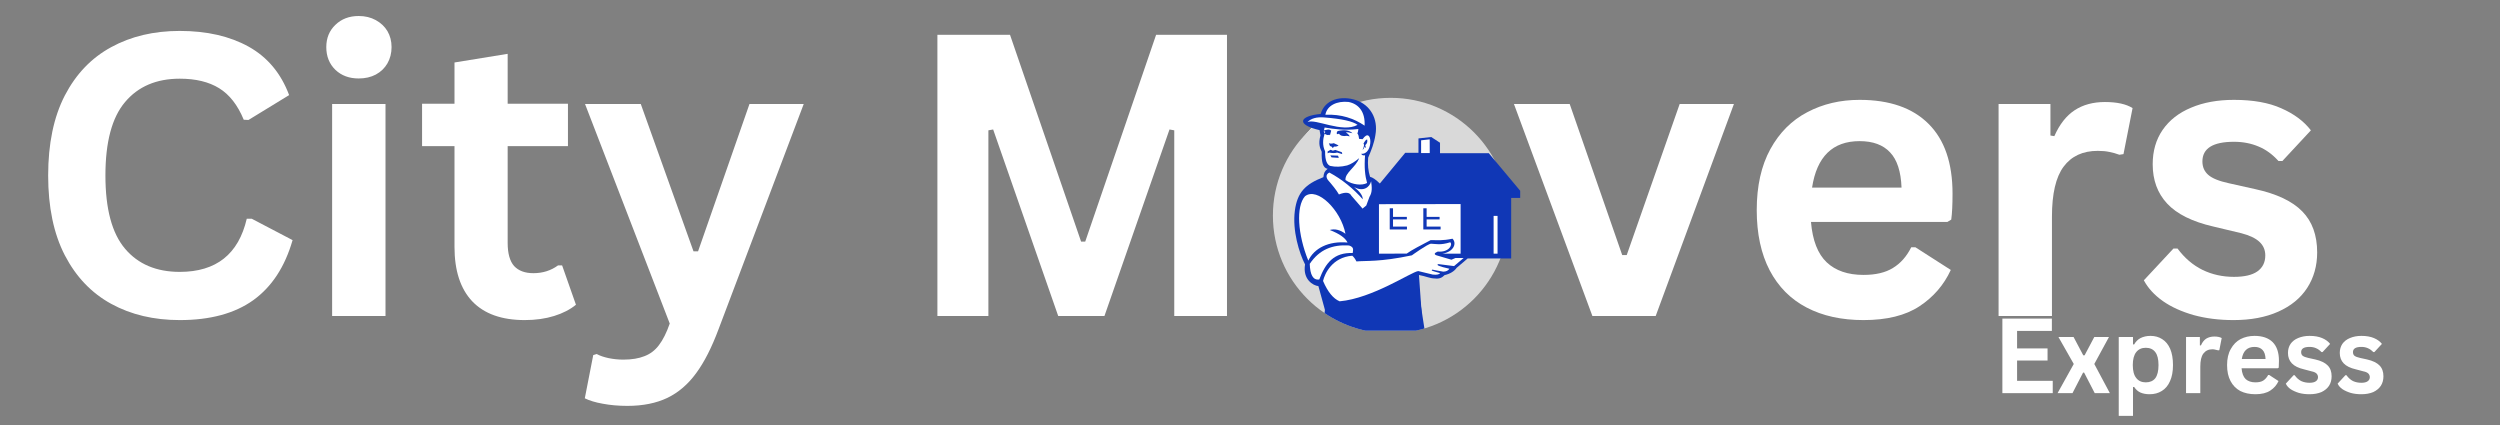 <svg xmlns="http://www.w3.org/2000/svg" xmlns:xlink="http://www.w3.org/1999/xlink" width="241" zoomAndPan="magnify" viewBox="0 0 180.75 30.75" height="41" preserveAspectRatio="xMidYMid meet" version="1.0"><rect x="0" y="0" width="180.75" height="30.75" fill="#808080" stroke="none"/><defs><g/><clipPath id="8ab62aaa34"><path d="M 92.031 7.074 L 109.086 7.074 L 109.086 23.906 L 92.031 23.906 Z M 92.031 7.074 " clip-rule="nonzero"/></clipPath><clipPath id="146ecc7af7"><path d="M 95.754 20.828 L 103 20.828 L 103 23.906 L 95.754 23.906 Z M 95.754 20.828 " clip-rule="nonzero"/></clipPath><clipPath id="895d516923"><path d="M 93.555 7.074 L 109.91 7.074 L 109.91 22.801 L 93.555 22.801 Z M 93.555 7.074 " clip-rule="nonzero"/></clipPath><clipPath id="b84d92d00a"><path d="M 95 7.074 L 99 7.074 L 99 10 L 95 10 Z M 95 7.074 " clip-rule="nonzero"/></clipPath><clipPath id="cf00e77a24"><path d="M 153 24 L 158 24 L 158 30.504 L 153 30.504 Z M 153 24 " clip-rule="nonzero"/></clipPath></defs><g fill="#ffffff" fill-opacity="1"><g transform="translate(1.888, 22.845)"><g><path d="M 11.109 0.297 C 9.234 0.297 7.582 -0.094 6.156 -0.875 C 4.727 -1.656 3.609 -2.828 2.797 -4.391 C 1.992 -5.953 1.594 -7.875 1.594 -10.156 C 1.594 -12.445 1.992 -14.375 2.797 -15.938 C 3.609 -17.5 4.727 -18.664 6.156 -19.438 C 7.582 -20.219 9.234 -20.609 11.109 -20.609 C 13.066 -20.609 14.727 -20.227 16.094 -19.469 C 17.457 -18.707 18.43 -17.539 19.016 -15.969 L 16.078 -14.172 L 15.734 -14.188 C 15.297 -15.25 14.703 -16.008 13.953 -16.469 C 13.211 -16.926 12.266 -17.156 11.109 -17.156 C 9.422 -17.156 8.102 -16.594 7.156 -15.469 C 6.207 -14.352 5.734 -12.582 5.734 -10.156 C 5.734 -7.738 6.207 -5.973 7.156 -4.859 C 8.102 -3.742 9.422 -3.188 11.109 -3.188 C 13.742 -3.188 15.359 -4.469 15.953 -7.031 L 16.312 -7.031 L 19.266 -5.484 C 18.711 -3.555 17.766 -2.109 16.422 -1.141 C 15.078 -0.18 13.305 0.297 11.109 0.297 Z M 11.109 0.297 "/></g></g></g><g fill="#ffffff" fill-opacity="1"><g transform="translate(21.81, 22.845)"><g><path d="M 4.125 -17.172 C 3.438 -17.172 2.875 -17.379 2.438 -17.797 C 2 -18.223 1.781 -18.77 1.781 -19.438 C 1.781 -20.094 2 -20.629 2.438 -21.047 C 2.875 -21.473 3.438 -21.688 4.125 -21.688 C 4.594 -21.688 5.004 -21.586 5.359 -21.391 C 5.723 -21.191 6.004 -20.926 6.203 -20.594 C 6.398 -20.258 6.5 -19.875 6.5 -19.438 C 6.5 -19 6.398 -18.609 6.203 -18.266 C 6.004 -17.922 5.723 -17.648 5.359 -17.453 C 5.004 -17.266 4.594 -17.172 4.125 -17.172 Z M 2.203 0 L 2.203 -15.328 L 6.062 -15.328 L 6.062 0 Z M 2.203 0 "/></g></g></g><g fill="#ffffff" fill-opacity="1"><g transform="translate(30.063, 22.845)"><g><path d="M 10.578 -3.656 L 11.578 -0.812 C 11.16 -0.469 10.633 -0.195 10 0 C 9.375 0.195 8.664 0.297 7.875 0.297 C 6.207 0.297 4.941 -0.156 4.078 -1.062 C 3.223 -1.969 2.797 -3.281 2.797 -5 L 2.797 -12.281 L 0.453 -12.281 L 0.453 -15.344 L 2.797 -15.344 L 2.797 -18.328 L 6.641 -18.953 L 6.641 -15.344 L 11 -15.344 L 11 -12.281 L 6.641 -12.281 L 6.641 -5.281 C 6.641 -4.52 6.797 -3.961 7.109 -3.609 C 7.43 -3.266 7.895 -3.094 8.5 -3.094 C 9.176 -3.094 9.77 -3.281 10.281 -3.656 Z M 10.578 -3.656 "/></g></g></g><g fill="#ffffff" fill-opacity="1"><g transform="translate(41.969, 22.845)"><g><path d="M 3.391 6.5 C 2.734 6.5 2.141 6.445 1.609 6.344 C 1.078 6.25 0.645 6.117 0.312 5.953 L 0.922 2.828 L 1.172 2.75 C 1.398 2.875 1.688 2.973 2.031 3.047 C 2.375 3.117 2.727 3.156 3.094 3.156 C 3.707 3.156 4.219 3.07 4.625 2.906 C 5.039 2.75 5.391 2.484 5.672 2.109 C 5.961 1.734 6.223 1.211 6.453 0.547 L 0.328 -15.328 L 4.359 -15.328 L 8.172 -4.672 L 8.5 -4.672 L 12.219 -15.328 L 16.141 -15.328 L 9.984 0.953 C 9.492 2.273 8.953 3.336 8.359 4.141 C 7.773 4.941 7.082 5.535 6.281 5.922 C 5.477 6.305 4.516 6.5 3.391 6.5 Z M 3.391 6.5 "/></g></g></g><g fill="#000000" fill-opacity="1"><g transform="translate(58.422, 22.845)"><g/></g></g><g fill="#ffffff" fill-opacity="1"><g transform="translate(65.133, 22.845)"><g><path d="M 6.328 0 L 2.641 0 L 2.641 -20.328 L 7.891 -20.328 L 13.031 -5.375 L 13.328 -5.375 L 18.453 -20.328 L 23.578 -20.328 L 23.578 0 L 19.766 0 L 19.766 -13.422 L 19.422 -13.484 L 14.719 0 L 11.375 0 L 6.672 -13.484 L 6.328 -13.422 Z M 6.328 0 "/></g></g></g><g fill="#ffffff" fill-opacity="1"><g transform="translate(91.349, 22.845)"><g><path d="M 8.906 0.297 C 7.406 0.297 6.086 -0.008 4.953 -0.625 C 3.816 -1.25 2.938 -2.156 2.312 -3.344 C 1.688 -4.531 1.375 -5.969 1.375 -7.656 C 1.375 -9.344 1.688 -10.785 2.312 -11.984 C 2.938 -13.18 3.816 -14.086 4.953 -14.703 C 6.086 -15.316 7.406 -15.625 8.906 -15.625 C 10.406 -15.625 11.723 -15.316 12.859 -14.703 C 13.992 -14.086 14.875 -13.18 15.5 -11.984 C 16.133 -10.785 16.453 -9.344 16.453 -7.656 C 16.453 -5.969 16.133 -4.531 15.5 -3.344 C 14.875 -2.156 13.992 -1.25 12.859 -0.625 C 11.723 -0.008 10.406 0.297 8.906 0.297 Z M 8.906 -2.969 C 11.289 -2.969 12.484 -4.531 12.484 -7.656 C 12.484 -9.281 12.176 -10.469 11.562 -11.219 C 10.945 -11.977 10.062 -12.359 8.906 -12.359 C 6.531 -12.359 5.344 -10.789 5.344 -7.656 C 5.344 -4.531 6.531 -2.969 8.906 -2.969 Z M 8.906 -2.969 "/></g></g></g><g fill="#ffffff" fill-opacity="1"><g transform="translate(109.16, 22.845)"><g><path d="M 10.547 0 L 5.969 0 L 0.297 -15.328 L 4.328 -15.328 L 8.125 -4.406 L 8.453 -4.406 L 12.281 -15.328 L 16.203 -15.328 Z M 10.547 0 "/></g></g></g><g fill="#ffffff" fill-opacity="1"><g transform="translate(125.637, 22.845)"><g><path d="M 15.156 -6.797 L 5.297 -6.797 C 5.41 -5.461 5.789 -4.488 6.438 -3.875 C 7.082 -3.27 7.969 -2.969 9.094 -2.969 C 9.969 -2.969 10.676 -3.133 11.219 -3.469 C 11.77 -3.801 12.211 -4.301 12.547 -4.969 L 12.844 -4.969 L 15.406 -3.328 C 14.906 -2.242 14.148 -1.367 13.141 -0.703 C 12.129 -0.035 10.781 0.297 9.094 0.297 C 7.508 0.297 6.141 -0.004 4.984 -0.609 C 3.828 -1.211 2.938 -2.109 2.312 -3.297 C 1.688 -4.492 1.375 -5.945 1.375 -7.656 C 1.375 -9.395 1.703 -10.863 2.359 -12.062 C 3.016 -13.258 3.906 -14.148 5.031 -14.734 C 6.156 -15.328 7.414 -15.625 8.812 -15.625 C 10.977 -15.625 12.641 -15.047 13.797 -13.891 C 14.953 -12.742 15.531 -11.062 15.531 -8.844 C 15.531 -8.031 15.5 -7.406 15.438 -6.969 Z M 11.844 -9.281 C 11.801 -10.445 11.523 -11.297 11.016 -11.828 C 10.516 -12.367 9.781 -12.641 8.812 -12.641 C 6.863 -12.641 5.719 -11.52 5.375 -9.281 Z M 11.844 -9.281 "/></g></g></g><g fill="#ffffff" fill-opacity="1"><g transform="translate(142.294, 22.845)"><g><path d="M 2.203 0 L 2.203 -15.328 L 5.953 -15.328 L 5.953 -13.047 L 6.234 -13 C 6.609 -13.852 7.098 -14.477 7.703 -14.875 C 8.305 -15.27 9.035 -15.469 9.891 -15.469 C 10.766 -15.469 11.43 -15.32 11.891 -15.031 L 11.234 -11.703 L 10.938 -11.656 C 10.688 -11.75 10.445 -11.816 10.219 -11.859 C 9.988 -11.91 9.707 -11.938 9.375 -11.938 C 8.289 -11.938 7.469 -11.555 6.906 -10.797 C 6.344 -10.047 6.062 -8.836 6.062 -7.172 L 6.062 0 Z M 2.203 0 "/></g></g></g><g fill="#ffffff" fill-opacity="1"><g transform="translate(154.312, 22.845)"><g><path d="M 7.172 0.297 C 6.129 0.297 5.172 0.176 4.297 -0.062 C 3.422 -0.312 2.676 -0.648 2.062 -1.078 C 1.445 -1.516 0.988 -2.016 0.688 -2.578 L 2.828 -4.875 L 3.125 -4.875 C 3.633 -4.188 4.238 -3.672 4.938 -3.328 C 5.633 -2.992 6.391 -2.828 7.203 -2.828 C 7.953 -2.828 8.516 -2.957 8.891 -3.219 C 9.273 -3.488 9.469 -3.875 9.469 -4.375 C 9.469 -4.77 9.328 -5.098 9.047 -5.359 C 8.773 -5.617 8.336 -5.828 7.734 -5.984 L 5.703 -6.469 C 4.18 -6.82 3.07 -7.375 2.375 -8.125 C 1.676 -8.875 1.328 -9.82 1.328 -10.969 C 1.328 -11.926 1.566 -12.754 2.047 -13.453 C 2.535 -14.16 3.223 -14.695 4.109 -15.062 C 4.992 -15.438 6.023 -15.625 7.203 -15.625 C 8.578 -15.625 9.719 -15.422 10.625 -15.016 C 11.539 -14.617 12.254 -14.086 12.766 -13.422 L 10.703 -11.203 L 10.422 -11.203 C 9.992 -11.68 9.516 -12.031 8.984 -12.25 C 8.453 -12.477 7.859 -12.594 7.203 -12.594 C 5.68 -12.594 4.922 -12.117 4.922 -11.172 C 4.922 -10.773 5.062 -10.453 5.344 -10.203 C 5.625 -9.953 6.125 -9.75 6.844 -9.594 L 8.734 -9.172 C 10.285 -8.836 11.422 -8.301 12.141 -7.562 C 12.859 -6.832 13.219 -5.844 13.219 -4.594 C 13.219 -3.625 12.977 -2.77 12.5 -2.031 C 12.02 -1.289 11.32 -0.719 10.406 -0.312 C 9.5 0.094 8.422 0.297 7.172 0.297 Z M 7.172 0.297 "/></g></g></g><g clip-path="url(#8ab62aaa34)"><path fill="#d9d9d9" d="M 92.031 15.59 C 92.031 10.887 95.844 7.074 100.547 7.074 C 105.25 7.074 109.062 10.887 109.062 15.59 C 109.062 20.293 105.25 24.102 100.547 24.102 C 95.844 24.102 92.031 20.293 92.031 15.59 " fill-opacity="1" fill-rule="nonzero"/></g><g clip-path="url(#146ecc7af7)"><path fill="#1037b6" d="M 102.535 20.832 L 102.984 23.75 C 102.215 23.98 101.395 24.102 100.547 24.102 C 98.773 24.102 97.129 23.562 95.766 22.637 L 95.875 21.703 L 102.535 20.832 " fill-opacity="1" fill-rule="nonzero"/></g><g clip-path="url(#895d516923)"><path fill="#1037b6" d="M 99.762 13.27 C 99.488 12.996 99.25 12.832 99.055 12.781 C 98.918 12.359 98.875 11.898 98.918 11.398 C 99.145 10.871 99.352 10.352 99.441 9.766 C 99.66 8.551 99.039 7.586 98.059 7.246 C 97.012 6.887 95.793 7.156 95.484 8.238 C 93.934 8.383 93.672 9.008 95.406 9.41 L 95.469 9.793 C 95.301 10.414 95.434 10.699 95.559 10.973 C 95.535 11.695 95.641 12.16 95.992 12.203 C 95.758 12.395 95.727 12.465 95.68 12.809 C 94.363 13.324 93.793 13.91 93.617 15.242 C 93.43 16.68 93.938 18.312 94.355 19.117 C 94.172 20.215 94.949 20.652 95.32 20.684 L 95.816 22.492 L 102.797 22.797 L 102.59 19.883 C 103.059 19.965 103.395 20.133 103.727 20.133 C 104.062 20.176 104.254 20.082 104.445 19.891 C 104.832 19.805 105.152 19.609 105.312 19.367 L 106.109 18.688 L 109.258 18.688 L 109.258 14.312 L 110.148 14.312 L 110.156 14.086 L 107.641 11.078 L 104.113 11.078 L 104.113 10.32 L 103.477 9.906 L 102.555 10.008 L 102.555 11.047 L 101.598 11.047 L 99.762 13.27 " fill-opacity="1" fill-rule="evenodd"/></g><g clip-path="url(#b84d92d00a)"><path fill="#ffffff" d="M 98.66 9.086 C 97.91 8.57 96.977 8.242 95.824 8.297 C 95.945 7.617 96.672 7.285 97.496 7.371 C 98.258 7.516 98.715 8.121 98.66 9.086 " fill-opacity="1" fill-rule="evenodd"/></g><path fill="#ffffff" d="M 98.152 9.027 C 97.816 8.77 97.016 8.59 95.75 8.492 C 95.191 8.445 94.785 8.559 94.531 8.832 C 95.059 8.535 97.047 9.645 98.152 9.027 " fill-opacity="1" fill-rule="evenodd"/><path fill="#ffffff" d="M 95.77 9.219 L 95.707 9.48 L 95.762 9.688 C 95.645 10.062 95.598 10.508 95.805 10.941 C 95.793 11.645 95.973 11.926 96.176 11.996 C 96.555 12.082 96.961 12.07 97.395 11.961 C 97.668 11.875 97.957 11.699 98.266 11.434 C 98.035 12.082 97.23 12.492 97.277 13.016 C 97.785 13.375 98.488 13.426 98.84 13.23 C 98.691 12.711 98.625 12.098 98.695 11.227 C 98.551 11.254 98.457 11.219 98.418 11.117 C 99.332 11.203 99.23 9.031 98.516 10.062 L 98.262 10.039 C 98.234 9.84 98.227 9.762 98.137 9.641 C 98.207 9.516 98.184 9.414 98.211 9.328 C 97.188 9.445 96.477 9.332 95.77 9.219 " fill-opacity="1" fill-rule="evenodd"/><path fill="#ffffff" d="M 97.902 13.523 C 98.324 13.855 98.531 14.148 98.527 14.41 C 97.867 13.656 97.031 12.965 96.117 12.477 C 95.898 12.574 95.84 12.762 96 13.004 C 96.312 13.363 96.633 13.75 96.805 14.059 C 97.277 13.871 97.578 13.898 97.703 14.148 L 98.512 15.082 L 98.781 14.859 L 99.016 14.227 C 99.219 13.902 99.195 13.562 99.133 13.105 C 99.023 13.555 98.547 13.887 97.902 13.523 " fill-opacity="1" fill-rule="evenodd"/><path fill="#ffffff" d="M 94.352 14.188 C 93.691 14.93 93.82 16.953 94.59 18.844 C 95.008 17.957 96.039 17.41 97.426 17.535 C 97.27 17.203 96.844 16.898 96.141 16.629 C 96.504 16.523 96.883 16.613 97.277 16.902 C 96.953 15.211 95.25 13.488 94.352 14.188 " fill-opacity="1" fill-rule="evenodd"/><path fill="#ffffff" d="M 97.801 18.293 C 97.82 18.074 97.926 17.875 97.531 17.746 C 96.34 17.676 95.398 18.035 94.695 19.074 C 94.719 19.867 94.93 20.273 95.383 20.207 C 95.84 19.004 96.441 18.246 97.801 18.293 " fill-opacity="1" fill-rule="evenodd"/><path fill="#ffffff" d="M 97.77 18.488 C 96.32 18.605 95.781 19.777 95.656 20.312 C 95.992 21.098 96.391 21.59 96.855 21.785 C 99.234 21.574 102.043 19.656 102.539 19.598 L 103.59 19.852 C 103.875 19.883 104.051 19.848 104.117 19.746 C 103.555 19.586 103.434 19.57 103.559 19.492 C 103.664 19.52 103.887 19.559 104.348 19.641 C 104.559 19.637 104.703 19.566 104.793 19.43 C 104.059 19.266 103.793 19.156 103.992 19.094 L 105.129 19.238 L 105.824 18.652 L 105.234 18.652 L 104.938 18.777 L 103.863 18.461 C 103.664 18.387 103.691 18.297 103.949 18.188 C 104.754 18.262 105.055 17.691 104.852 17.516 C 104.137 17.742 103.832 17.633 103.465 17.621 C 103.246 17.617 102.078 18.461 102.078 18.461 C 99.738 18.953 98.781 18.836 98.07 18.902 C 97.984 18.723 97.883 18.586 97.77 18.488 " fill-opacity="1" fill-rule="evenodd"/><path fill="#ffffff" d="M 99.699 14.762 L 99.699 18.34 L 101.703 18.336 C 102.035 18.09 102.762 17.715 103.441 17.359 C 103.938 17.359 104.266 17.414 105.016 17.258 C 105.348 17.59 105.098 18.215 104.281 18.34 L 105.602 18.34 L 105.602 14.754 L 99.699 14.762 " fill-opacity="1" fill-rule="evenodd"/><path fill="#ffffff" d="M 103.367 10.074 L 102.746 10.145 L 102.746 11.066 L 103.371 11.066 L 103.367 10.074 " fill-opacity="1" fill-rule="evenodd"/><path fill="#1037b6" d="M 97.785 9.633 C 97.57 9.418 97.215 9.363 96.719 9.473 C 96.645 9.539 96.629 9.617 96.664 9.703 L 96.812 9.668 C 96.906 9.816 97.094 9.867 97.379 9.82 L 97.586 9.859 C 97.543 9.77 97.453 9.656 97.305 9.586 C 97.383 9.539 97.543 9.578 97.785 9.633 " fill-opacity="1" fill-rule="evenodd"/><path fill="#1037b6" d="M 96.246 9.445 C 96.062 9.297 95.902 9.395 95.664 9.445 L 95.828 9.539 L 95.715 9.652 C 95.895 9.734 95.984 9.805 96.098 9.738 L 96.156 9.777 L 96.246 9.445 " fill-opacity="1" fill-rule="evenodd"/><path fill="#1037b6" d="M 96.078 10.352 C 96.168 10.395 96.289 10.395 96.434 10.352 C 96.543 10.402 96.66 10.457 96.781 10.516 C 96.684 10.586 96.574 10.613 96.449 10.598 L 96.355 10.711 L 96.301 10.617 L 96.156 10.555 L 96.078 10.352 " fill-opacity="1" fill-rule="evenodd"/><path fill="#1037b6" d="M 97.012 11.004 C 96.879 10.957 96.727 10.902 96.547 10.84 L 96.363 10.895 L 96.203 10.828 L 95.988 10.953 L 95.988 11.086 L 96.098 11.031 C 96.328 11.078 96.523 11.078 96.676 11.031 L 97.047 11.141 L 97.012 11.004 " fill-opacity="1" fill-rule="evenodd"/><path fill="#1037b6" d="M 96.742 11.254 C 96.57 11.25 96.383 11.242 96.18 11.234 L 96.27 11.379 L 96.793 11.414 L 96.742 11.254 " fill-opacity="1" fill-rule="evenodd"/><path fill="#1037b6" d="M 98.848 10.086 C 98.77 10.082 98.684 10.184 98.578 10.387 C 98.648 10.438 98.629 10.586 98.512 10.836 C 98.598 10.77 98.645 10.688 98.652 10.59 C 98.668 10.656 98.758 10.695 98.758 10.695 L 98.707 10.492 C 98.836 10.395 98.883 10.258 98.848 10.086 " fill-opacity="1" fill-rule="evenodd"/><path fill="#1037b6" d="M 100.477 15.059 L 100.715 15.059 L 100.715 16.383 L 101.723 16.383 L 101.723 16.59 L 100.477 16.59 L 100.477 15.059 " fill-opacity="1" fill-rule="nonzero"/><path fill="#1037b6" d="M 102.906 15.059 L 103.145 15.059 L 103.145 16.383 L 104.156 16.383 L 104.156 16.59 L 102.906 16.59 L 102.906 15.059 " fill-opacity="1" fill-rule="nonzero"/><path fill="#1037b6" d="M 100.625 15.68 L 101.715 15.68 L 101.715 15.863 L 100.625 15.863 L 100.625 15.68 " fill-opacity="1" fill-rule="nonzero"/><path fill="#1037b6" d="M 102.996 15.68 L 104.082 15.68 L 104.082 15.863 L 102.996 15.863 L 102.996 15.68 " fill-opacity="1" fill-rule="nonzero"/><path fill="#ffffff" d="M 107.988 15.609 L 108.273 15.609 L 108.273 18.34 L 107.988 18.34 L 107.988 15.609 " fill-opacity="1" fill-rule="evenodd"/><g fill="#ffffff" fill-opacity="1"><g transform="translate(144.069, 28.425)"><g><path d="M 1.766 -2.359 L 1.766 -0.891 L 4.344 -0.891 L 4.344 0 L 0.703 0 L 0.703 -5.391 L 4.281 -5.391 L 4.281 -4.5 L 1.766 -4.5 L 1.766 -3.234 L 3.969 -3.234 L 3.969 -2.359 Z M 1.766 -2.359 "/></g></g></g><g fill="#ffffff" fill-opacity="1"><g transform="translate(148.699, 28.425)"><g><path d="M 1.141 0 L 0.062 0 L 1.234 -2.109 L 0.125 -4.062 L 1.219 -4.062 L 1.922 -2.734 L 2.016 -2.734 L 2.719 -4.062 L 3.781 -4.062 L 2.719 -2.109 L 3.844 0 L 2.75 0 L 1.984 -1.484 L 1.906 -1.484 Z M 1.141 0 "/></g></g></g><g clip-path="url(#cf00e77a24)"><g fill="#ffffff" fill-opacity="1"><g transform="translate(152.607, 28.425)"><g><path d="M 0.578 1.641 L 0.578 -4.062 L 1.609 -4.062 L 1.609 -3.531 L 1.688 -3.516 C 1.801 -3.723 1.957 -3.879 2.156 -3.984 C 2.363 -4.086 2.602 -4.141 2.875 -4.141 C 3.195 -4.141 3.477 -4.062 3.719 -3.906 C 3.969 -3.75 4.16 -3.516 4.297 -3.203 C 4.43 -2.891 4.5 -2.5 4.5 -2.031 C 4.5 -1.562 4.426 -1.172 4.281 -0.859 C 4.145 -0.547 3.945 -0.312 3.688 -0.156 C 3.438 0 3.145 0.078 2.812 0.078 C 2.551 0.078 2.328 0.035 2.141 -0.047 C 1.961 -0.129 1.812 -0.266 1.688 -0.453 L 1.609 -0.438 L 1.609 1.641 Z M 2.531 -0.781 C 2.832 -0.781 3.062 -0.879 3.219 -1.078 C 3.375 -1.285 3.453 -1.602 3.453 -2.031 C 3.453 -2.457 3.375 -2.77 3.219 -2.969 C 3.062 -3.176 2.832 -3.281 2.531 -3.281 C 2.238 -3.281 2.008 -3.176 1.844 -2.969 C 1.676 -2.758 1.594 -2.445 1.594 -2.031 C 1.594 -1.613 1.676 -1.301 1.844 -1.094 C 2.008 -0.883 2.238 -0.781 2.531 -0.781 Z M 2.531 -0.781 "/></g></g></g></g><g fill="#ffffff" fill-opacity="1"><g transform="translate(157.473, 28.425)"><g><path d="M 0.578 0 L 0.578 -4.062 L 1.578 -4.062 L 1.578 -3.453 L 1.656 -3.453 C 1.75 -3.672 1.875 -3.832 2.031 -3.938 C 2.195 -4.039 2.395 -4.094 2.625 -4.094 C 2.852 -4.094 3.031 -4.055 3.156 -3.984 L 2.984 -3.109 L 2.906 -3.094 C 2.832 -3.113 2.766 -3.129 2.703 -3.141 C 2.641 -3.16 2.566 -3.172 2.484 -3.172 C 2.203 -3.172 1.984 -3.066 1.828 -2.859 C 1.68 -2.66 1.609 -2.344 1.609 -1.906 L 1.609 0 Z M 0.578 0 "/></g></g></g><g fill="#ffffff" fill-opacity="1"><g transform="translate(160.659, 28.425)"><g><path d="M 4.016 -1.797 L 1.406 -1.797 C 1.438 -1.441 1.535 -1.18 1.703 -1.016 C 1.879 -0.859 2.113 -0.781 2.406 -0.781 C 2.645 -0.781 2.832 -0.82 2.969 -0.906 C 3.113 -1 3.234 -1.133 3.328 -1.312 L 3.406 -1.312 L 4.078 -0.875 C 3.953 -0.594 3.754 -0.363 3.484 -0.188 C 3.211 -0.008 2.852 0.078 2.406 0.078 C 1.988 0.078 1.625 0 1.312 -0.156 C 1.008 -0.32 0.773 -0.562 0.609 -0.875 C 0.441 -1.188 0.359 -1.57 0.359 -2.031 C 0.359 -2.488 0.445 -2.875 0.625 -3.188 C 0.801 -3.508 1.035 -3.75 1.328 -3.906 C 1.629 -4.062 1.969 -4.141 2.344 -4.141 C 2.914 -4.141 3.352 -3.988 3.656 -3.688 C 3.957 -3.383 4.109 -2.938 4.109 -2.344 C 4.109 -2.125 4.102 -1.957 4.094 -1.844 Z M 3.141 -2.469 C 3.129 -2.77 3.055 -2.988 2.922 -3.125 C 2.785 -3.27 2.594 -3.344 2.344 -3.344 C 1.82 -3.344 1.516 -3.051 1.422 -2.469 Z M 3.141 -2.469 "/></g></g></g><g fill="#ffffff" fill-opacity="1"><g transform="translate(165.076, 28.425)"><g><path d="M 1.906 0.078 C 1.625 0.078 1.367 0.047 1.141 -0.016 C 0.91 -0.086 0.711 -0.176 0.547 -0.281 C 0.379 -0.395 0.258 -0.531 0.188 -0.688 L 0.75 -1.297 L 0.828 -1.297 C 0.961 -1.109 1.117 -0.969 1.297 -0.875 C 1.484 -0.789 1.688 -0.75 1.906 -0.75 C 2.102 -0.75 2.254 -0.785 2.359 -0.859 C 2.461 -0.93 2.516 -1.031 2.516 -1.156 C 2.516 -1.258 2.477 -1.348 2.406 -1.422 C 2.332 -1.492 2.211 -1.547 2.047 -1.578 L 1.516 -1.719 C 1.109 -1.812 0.812 -1.957 0.625 -2.156 C 0.438 -2.352 0.344 -2.602 0.344 -2.906 C 0.344 -3.156 0.406 -3.375 0.531 -3.562 C 0.664 -3.75 0.848 -3.891 1.078 -3.984 C 1.316 -4.086 1.594 -4.141 1.906 -4.141 C 2.27 -4.141 2.57 -4.086 2.812 -3.984 C 3.062 -3.879 3.254 -3.738 3.391 -3.562 L 2.844 -2.969 L 2.766 -2.969 C 2.648 -3.094 2.52 -3.188 2.375 -3.25 C 2.238 -3.312 2.082 -3.344 1.906 -3.344 C 1.5 -3.344 1.297 -3.219 1.297 -2.969 C 1.297 -2.852 1.332 -2.766 1.406 -2.703 C 1.488 -2.641 1.625 -2.586 1.812 -2.547 L 2.312 -2.438 C 2.727 -2.344 3.031 -2.195 3.219 -2 C 3.406 -1.812 3.5 -1.551 3.5 -1.219 C 3.5 -0.957 3.438 -0.727 3.312 -0.531 C 3.188 -0.344 3.004 -0.191 2.766 -0.078 C 2.523 0.023 2.238 0.078 1.906 0.078 Z M 1.906 0.078 "/></g></g></g><g fill="#ffffff" fill-opacity="1"><g transform="translate(168.822, 28.425)"><g><path d="M 1.906 0.078 C 1.625 0.078 1.367 0.047 1.141 -0.016 C 0.91 -0.086 0.711 -0.176 0.547 -0.281 C 0.379 -0.395 0.258 -0.531 0.188 -0.688 L 0.75 -1.297 L 0.828 -1.297 C 0.961 -1.109 1.117 -0.969 1.297 -0.875 C 1.484 -0.789 1.688 -0.75 1.906 -0.75 C 2.102 -0.75 2.254 -0.785 2.359 -0.859 C 2.461 -0.93 2.516 -1.031 2.516 -1.156 C 2.516 -1.258 2.477 -1.348 2.406 -1.422 C 2.332 -1.492 2.211 -1.547 2.047 -1.578 L 1.516 -1.719 C 1.109 -1.812 0.812 -1.957 0.625 -2.156 C 0.438 -2.352 0.344 -2.602 0.344 -2.906 C 0.344 -3.156 0.406 -3.375 0.531 -3.562 C 0.664 -3.75 0.848 -3.891 1.078 -3.984 C 1.316 -4.086 1.594 -4.141 1.906 -4.141 C 2.27 -4.141 2.57 -4.086 2.812 -3.984 C 3.062 -3.879 3.254 -3.738 3.391 -3.562 L 2.844 -2.969 L 2.766 -2.969 C 2.648 -3.094 2.52 -3.188 2.375 -3.25 C 2.238 -3.312 2.082 -3.344 1.906 -3.344 C 1.5 -3.344 1.297 -3.219 1.297 -2.969 C 1.297 -2.852 1.332 -2.766 1.406 -2.703 C 1.488 -2.641 1.625 -2.586 1.812 -2.547 L 2.312 -2.438 C 2.727 -2.344 3.031 -2.195 3.219 -2 C 3.406 -1.812 3.5 -1.551 3.5 -1.219 C 3.5 -0.957 3.438 -0.727 3.312 -0.531 C 3.188 -0.344 3.004 -0.191 2.766 -0.078 C 2.523 0.023 2.238 0.078 1.906 0.078 Z M 1.906 0.078 "/></g></g></g></svg>